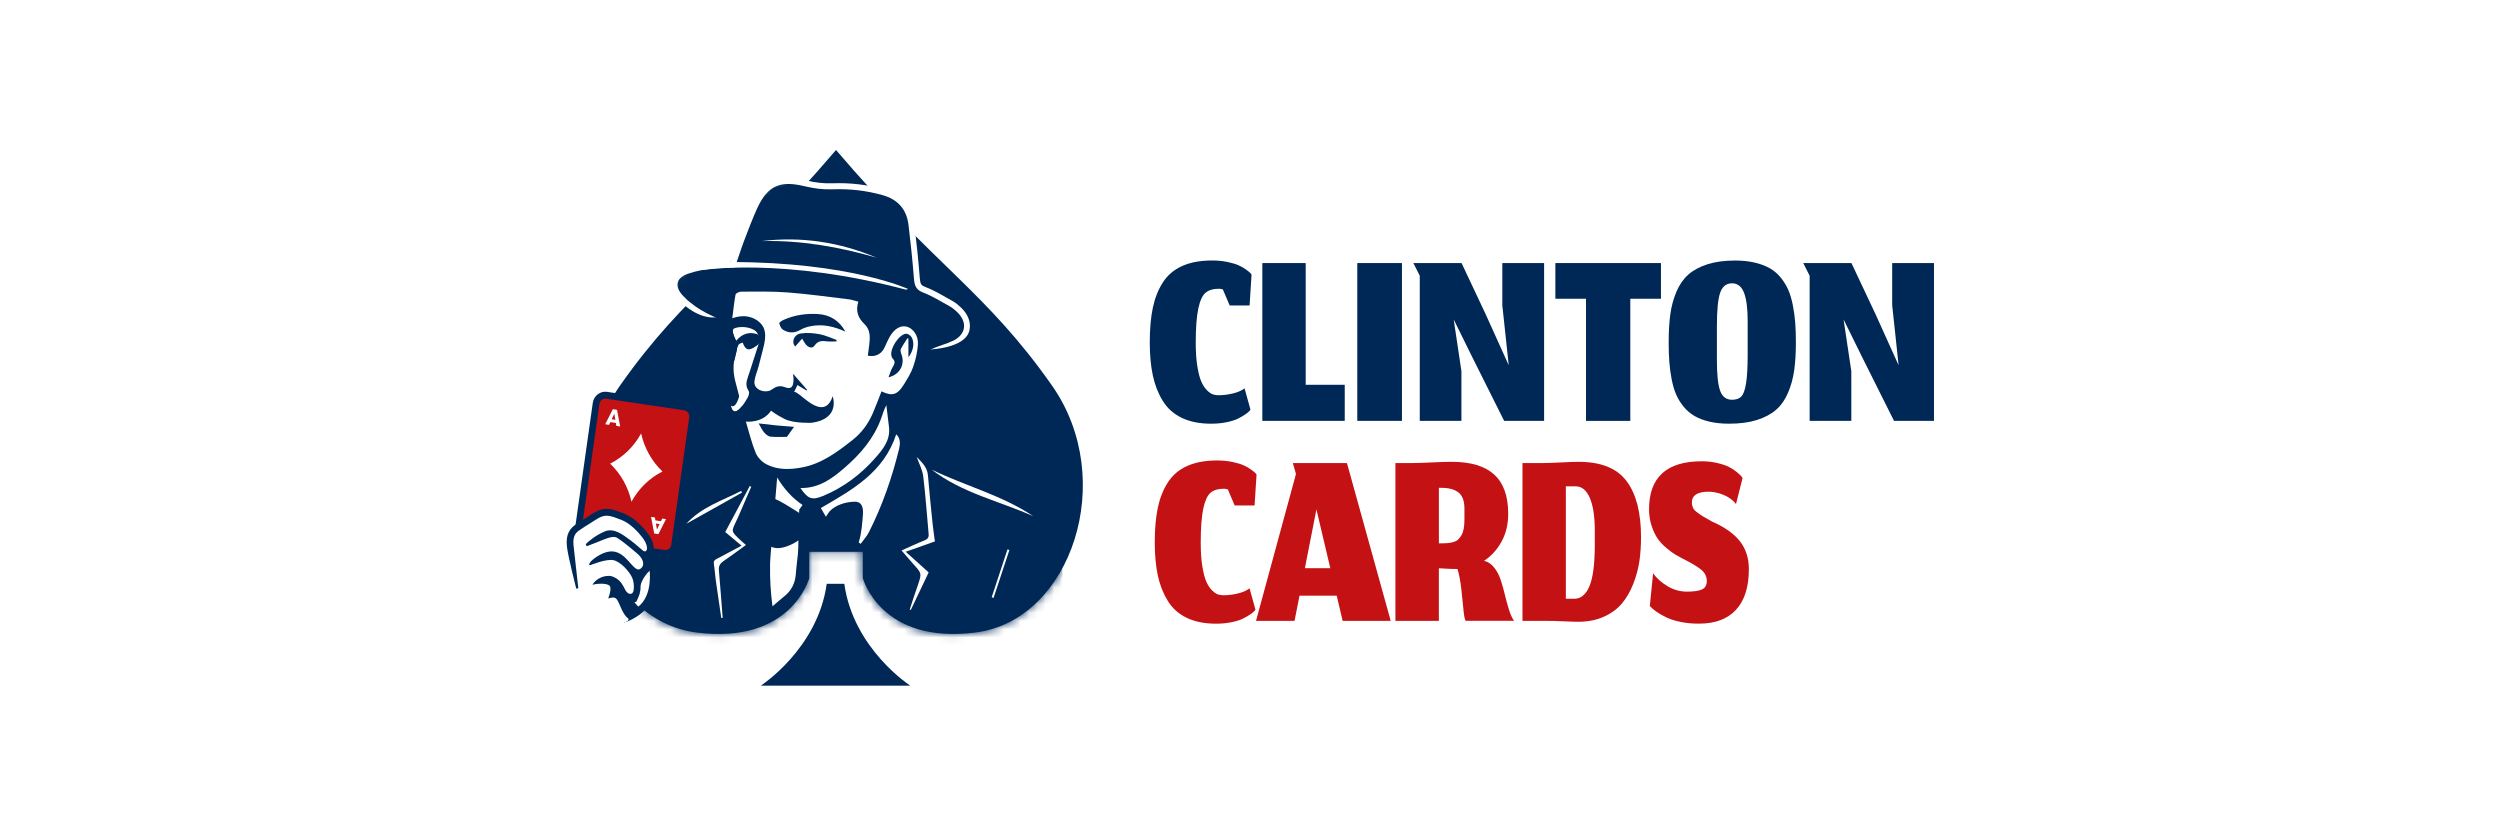 <svg width="300" height="100" viewBox="0 0 300 100" fill="none" xmlns="http://www.w3.org/2000/svg">
<rect width="300" height="100" fill="white"/>
<path d="M101.318 70.055H99.207C98.124 77.873 91.292 82.281 91.292 82.281H109.235C109.233 82.281 102.402 77.873 101.318 70.055Z" fill="#002856"/>
<path d="M126.229 46.25C118.284 34.953 112.345 32.086 100.323 18C88.299 32.086 82.359 34.953 74.414 46.25C66.469 57.547 72.097 74.422 83.546 75.896C94.996 77.367 97.11 69.36 97.11 69.36V66.219H100.323H103.536V69.36C103.536 69.36 105.649 77.369 117.099 75.896C128.547 74.422 134.177 57.547 126.229 46.25Z" fill="#002856"/>
<mask id="mask0_2530_6729" style="mask-type:luminance" maskUnits="userSpaceOnUse" x="70" y="18" width="60" height="59">
<path d="M126.229 46.25C118.284 34.953 117.282 25.938 100.323 18C77.863 27.553 82.359 34.953 74.414 46.25C66.469 57.547 72.097 74.422 83.546 75.896C94.996 77.367 97.11 69.36 97.11 69.36V66.219H100.323H103.536V69.36C103.536 69.36 105.649 77.369 117.099 75.896C128.547 74.422 134.177 57.547 126.229 46.25Z" fill="white"/>
</mask>
<g mask="url(#mask0_2530_6729)">
<path d="M115.334 36.919C115.074 36.669 114.721 36.356 114.298 36.121C114.064 35.991 113.831 35.86 113.599 35.728C112.771 35.257 111.913 34.769 110.997 34.418C110.523 34.236 110.429 34.072 110.37 33.323C110.207 31.247 109.987 29.083 109.716 26.89C109.454 24.758 108.205 23.316 106.108 22.724C104.109 22.158 102.011 21.914 99.877 21.995C98.88 22.033 97.868 21.92 96.695 21.642C93.948 20.986 91.796 21.256 90.224 24.697C89.698 25.848 89.242 27.045 88.802 28.202L88.617 28.69C88.389 29.286 88.189 29.893 87.996 30.479C87.911 30.739 87.825 30.998 87.737 31.253L87.697 31.377C87.029 31.398 86.361 31.436 85.693 31.492C84.441 31.597 83.305 31.827 82.317 32.174C81.138 32.589 80.755 33.269 80.641 33.765C80.525 34.273 80.576 35.079 81.49 36.031C81.59 36.136 81.696 36.236 81.8 36.339C82.539 37.025 84.506 38.582 86.55 37.948L93.164 37.427H102.229L103.418 42.801C104.125 42.833 104.848 42.853 105.593 42.862L108.11 40.047L111.71 41.926C111.71 41.926 115.727 41.78 116.305 39.742C116.328 39.656 116.35 39.572 116.362 39.484C116.499 38.593 116.134 37.684 115.334 36.919Z" fill="white"/>
<path d="M126.372 61.338C125.231 60.344 112.191 54.828 112.191 54.828C112.191 54.828 110.174 53.321 109.349 52.348C108.524 51.375 107.698 50.739 107.698 50.739L107.305 48.619C107.305 48.619 108.524 47.949 109.599 46.333C110.674 44.718 110.803 42.213 110.803 42.213L111.709 41.924H111.711C112.593 41.503 113.531 41.296 114.378 40.888C114.696 40.735 114.953 40.551 115.154 40.346L115.16 40.344L115.158 40.342C115.948 39.54 115.859 38.406 114.855 37.447C114.584 37.188 114.289 36.937 113.965 36.757C112.908 36.173 111.868 35.522 110.75 35.093C109.876 34.758 109.734 34.202 109.669 33.381C109.5 31.243 109.28 29.108 109.019 26.98C108.787 25.09 107.718 23.926 105.922 23.42C103.947 22.861 101.937 22.639 99.903 22.717C98.751 22.761 97.659 22.612 96.535 22.344C93.813 21.695 92.188 22.093 90.86 25.004C90.272 26.293 89.777 27.626 89.27 28.953C89.178 29.194 89.091 29.436 89.007 29.679L88.189 32.084C87.376 32.101 86.564 32.142 85.749 32.209C84.668 32.299 83.564 32.496 82.542 32.854C81.084 33.367 80.915 34.401 81.988 35.52C82.082 35.618 82.178 35.711 82.275 35.803C82.278 35.805 82.278 35.807 82.28 35.809C82.389 35.939 82.558 36.087 82.766 36.244C83.585 36.931 84.503 37.473 85.499 37.927L85.904 38.102C86.226 38.27 86.433 38.37 86.433 38.37C86.395 39.785 87.299 41.702 87.299 41.702C86.564 45.268 87.659 47.704 87.659 47.704C87.547 48.351 86.317 47.878 86.317 47.878C86.867 50.596 88.671 51.622 88.671 51.622C89.06 53.639 89.954 56.358 89.954 56.358L79.293 62.159C77.802 62.968 76.855 64.542 76.814 66.275L76.481 80.271H127.992C127.944 77.364 127.512 62.332 126.372 61.338Z" fill="#002856"/>
<path d="M83.689 31.786L84.259 32.407C84.259 32.407 93.957 30.851 108.73 34.764L108.962 34.672C108.962 34.672 101.97 31.445 87.655 31.445C86.335 31.428 85.014 31.556 83.689 31.786Z" fill="white"/>
<path d="M96.221 56.095C98.595 55.655 100.463 54.249 102.309 52.795C103.387 51.947 104.183 50.869 104.731 49.605C105.107 48.737 105.433 47.845 105.781 46.962C107.05 47.575 107.685 47.404 108.459 46.15C108.878 45.468 109.318 44.773 109.581 44.022C109.878 43.174 110.084 42.264 110.149 41.368C110.228 40.303 109.605 39.424 108.833 39.206C108.102 38.999 107.335 39.426 106.773 40.401C106.52 40.839 106.337 41.318 106.109 41.772C105.732 42.517 105.005 42.864 104.136 42.68C104.191 42.272 104.254 41.858 104.303 41.441C104.409 40.519 104.486 39.598 103.729 38.882C102.961 38.158 102.65 37.298 103 36.201C102.586 36.097 102.236 35.965 101.874 35.921C99.428 35.628 96.987 35.282 94.535 35.094C92.678 34.95 90.807 34.998 88.944 34.998C88.708 34.998 88.296 35.188 88.266 35.352C88.117 36.126 88.032 36.915 87.938 37.704C87.915 37.844 87.71 39.196 87.881 39.711C87.905 39.784 87.936 39.87 87.971 39.96C88.017 40.163 88.119 40.422 88.27 40.755C88.276 40.77 88.292 40.782 88.315 40.797C88.463 41.144 88.59 41.421 88.59 41.421C88.4 41.693 88.425 42.088 88.313 42.413C87.895 43.63 87.964 44.832 88.311 46.043C88.453 46.541 88.577 47.048 88.706 47.55L88.718 47.598C88.748 47.715 89.025 48.741 89.025 48.741L89.49 50.472C89.483 50.472 89.477 50.472 89.471 50.472C89.874 51.809 90.182 53.119 90.683 54.347C90.909 54.9 91.446 55.442 91.976 55.716C93.314 56.409 94.765 56.365 96.221 56.095Z" fill="white"/>
<path d="M107.545 52.115C106.049 56.715 102.237 58.791 98.499 60.963C98.694 61.298 99.097 61.987 99.097 61.987C99.097 61.987 103.21 65.222 103.275 65.264C103.609 64.797 104.013 64.368 104.269 63.862C105.878 60.683 107.044 57.326 107.894 53.854C108.04 53.254 108.063 52.586 107.545 52.115Z" fill="white"/>
<path d="M105.032 54.956C105.939 53.924 106.859 52.83 106.68 51.258C106.58 50.379 106.47 49.502 106.364 48.623C106.061 49.163 105.926 49.699 105.739 50.211C104.853 52.631 103.251 54.487 101.357 56.126C99.83 57.448 98.252 58.614 96.051 58.559C96.951 59.88 97.435 60.06 98.751 59.518C101.194 58.511 103.281 56.952 105.032 54.956Z" fill="white"/>
<path d="M111.923 62.944C111.721 60.98 111.518 59.017 111.353 57.052C111.265 56.004 110.558 55.431 110.003 54.832C110.261 55.569 110.685 56.343 110.787 57.159C111.072 59.451 111.22 61.761 111.436 64.063C111.477 64.496 111.318 64.699 110.923 64.856C110.041 65.204 109.182 65.612 108.18 66.055C108.748 66.708 109.192 67.234 109.652 67.746C110.607 68.809 110.613 68.805 110.165 70.153C110.005 70.636 109.832 71.114 109.671 71.595C109.5 72.11 109.335 72.627 109.168 73.144C109.21 73.16 109.253 73.177 109.296 73.192C110.011 71.691 110.723 70.193 111.44 68.688C110.516 67.857 109.636 67.066 108.685 66.212C109.911 65.777 111.035 65.379 112.187 64.969C112.1 64.283 111.992 63.615 111.923 62.944Z" fill="white"/>
<path d="M88.614 61.966C89.127 60.781 89.636 59.595 90.147 58.408C90.09 58.379 90.031 58.35 89.974 58.32C89.003 60.141 88.034 61.964 87.028 63.847C87.692 64.4 88.313 64.917 88.985 65.478C87.985 66.013 87.004 66.549 86.012 67.062C85.735 67.204 85.607 67.344 85.664 67.692C85.772 68.338 85.804 69 85.896 69.65C86.106 71.155 86.334 72.658 86.553 74.16C86.609 74.152 86.663 74.146 86.721 74.137C86.572 72.237 86.431 70.335 86.268 68.434C86.224 67.926 86.409 67.612 86.816 67.336C87.692 66.744 88.539 66.101 89.512 65.398C89.16 65.086 88.867 64.852 88.602 64.586C87.773 63.759 87.777 63.755 88.264 62.713C88.378 62.462 88.504 62.217 88.614 61.966Z" fill="white"/>
<path d="M111.811 56.361C115.457 59.172 119.921 60.124 124.005 61.949C120.234 59.421 115.84 58.316 111.811 56.361Z" fill="white"/>
<path d="M105.175 30.915C100.738 29.042 96.144 28.353 91.384 28.931C96.085 28.812 100.663 29.617 105.175 30.915Z" fill="white"/>
<path d="M88.938 58.91C86.664 60.08 84.167 60.848 82.355 62.855C84.585 61.606 86.814 60.358 89.046 59.109C89.009 59.042 88.975 58.977 88.938 58.91Z" fill="white"/>
<path d="M119.002 71.671C119.078 71.698 119.153 71.723 119.228 71.75C119.862 69.833 120.495 67.918 121.128 66.001C121.051 65.974 120.976 65.947 120.898 65.922C120.267 67.837 119.634 69.754 119.002 71.671Z" fill="white"/>
<path d="M88.735 47.24L88.704 47.55C88.704 47.55 88.311 49.113 87.703 48.68C87.703 48.68 87.782 49.45 88.291 49.368C88.8 49.287 89.625 47.885 89.625 47.885L88.735 47.24Z" fill="white"/>
<path d="M95.906 61.144C96.026 60.98 96.163 60.796 96.305 60.601C95.047 59.75 94.063 58.643 93.259 57.295L92.563 65.559C92.498 66.137 92.455 66.708 92.428 67.279C92.412 67.52 92.402 67.713 92.402 67.788C92.402 67.8 92.408 67.807 92.412 67.817C92.373 69.441 92.481 71.063 92.695 72.76C93.233 72.302 93.634 71.936 94.061 71.603C94.959 70.906 95.43 69.994 95.505 68.836C95.554 68.054 95.67 67.275 95.749 66.493C95.804 65.953 95.792 65.565 95.808 64.936L95.906 61.144Z" fill="white"/>
<path d="M95.285 51.221C95.008 51.61 94.774 51.941 94.432 52.422C93.941 52.422 93.198 52.468 92.465 52.399C92.192 52.374 91.893 52.121 91.695 51.89C91.441 51.595 91.278 51.219 91.036 50.81C91.797 50.896 92.492 50.982 93.19 51.051C93.864 51.114 94.538 51.16 95.285 51.221Z" fill="#002856"/>
<path d="M87.704 48.678C87.704 48.678 87.786 49.345 88.195 49.375C88.605 49.404 89.287 48.504 89.724 47.709C89.724 47.709 90.02 47.173 89.82 46.872C89.82 46.872 90.183 46.464 91.036 47.075C91.889 47.686 93.819 47.181 94.068 47.062C94.316 46.941 94.892 46.518 96 47.41C97.108 48.301 99.079 50.101 99.922 47.552C99.922 47.552 100.907 50.245 97.409 50.735C97.409 50.735 95.261 50.833 94.159 50.283C93.058 49.73 92.522 49.272 92.522 49.272C92.522 49.272 91.758 50.748 89.429 50.593C87.189 50.44 87.704 48.678 87.704 48.678Z" fill="#002856"/>
<path d="M101.446 39.797C100.079 39.167 98.691 38.846 97.216 39.154C96.799 39.24 96.378 39.391 96.005 39.602C95.296 40.006 94.604 39.972 93.95 39.562C93.726 39.422 93.578 39.075 93.513 38.794C93.492 38.704 93.826 38.476 94.028 38.386C95.343 37.8 96.73 37.599 98.153 37.685C99.617 37.775 100.723 38.484 101.446 39.797Z" fill="#002856"/>
<path d="M100.37 40.973C100.001 40.973 99.629 41.004 99.264 40.964C98.682 40.901 98.169 40.849 97.755 41.46C97.485 41.862 97.039 41.716 96.735 41.374C96.56 41.178 96.442 40.927 96.255 40.634C95.966 40.964 95.695 41.274 95.424 41.582C94.944 41.058 95.253 40.146 96.09 40.016C96.827 39.903 97.615 39.97 98.354 40.106C99.05 40.234 99.714 40.558 100.392 40.795C100.384 40.855 100.376 40.914 100.37 40.973Z" fill="#002856"/>
<path d="M109.009 42.874C109.009 42.125 109.009 41.373 109.009 40.624C108.97 40.612 108.932 40.599 108.895 40.587C108.622 41.018 108.321 41.434 108.097 41.89C108.019 42.049 108.101 42.326 108.174 42.52C108.622 43.709 108.007 44.948 106.621 45.278C106.804 44.812 106.902 44.418 107.101 44.092C107.329 43.717 107.51 43.403 107.124 43.029C107.04 42.949 106.995 42.809 106.969 42.688C106.779 41.832 107.859 40.145 108.714 40.049C108.932 40.024 109.282 40.264 109.402 40.482C109.767 41.145 109.622 42.077 109.009 42.874Z" fill="#002856"/>
<path d="M87.792 38.222C87.792 38.222 88.76 37.81 89.731 37.988C90.454 38.122 91.185 38.536 91.566 39.197C92.064 40.066 91.724 41.251 91.494 42.161C91.338 42.78 91.183 43.4 91.016 44.015C90.861 44.582 90.592 45.185 90.531 45.773C90.431 46.746 91.696 47.192 92.427 46.849C92.643 46.748 92.826 46.587 93.04 46.482C93.323 46.342 93.655 46.309 93.96 46.388C94.127 46.432 94.286 46.507 94.457 46.545C94.626 46.583 94.817 46.577 94.954 46.468C95.066 46.38 95.125 46.24 95.162 46.102C95.269 45.693 95.216 45.26 95.162 44.842C95.725 45.488 96.292 46.135 96.856 46.784C96.829 46.809 96.803 46.834 96.776 46.859C96.416 46.641 96.053 46.424 95.693 46.208C95.687 46.204 95.402 46.851 95.361 46.903C95.192 47.118 94.864 47.231 94.618 47.322C93.801 47.621 92.924 47.746 92.058 47.692C91.224 47.642 90.038 47.491 89.664 46.585C89.411 45.976 89.731 45.325 89.92 44.748C90.293 43.603 90.663 42.456 91.028 41.307C91.028 41.307 91.346 40.053 90.442 39.57C89.537 39.084 88.438 39.231 88.078 39.428C87.717 39.624 88.137 40.604 88.306 40.849C88.306 40.849 88.409 41.391 88.279 41.497C88.149 41.604 86.954 40.041 87.792 38.222Z" fill="#002856"/>
<path d="M88.186 41.115C88.186 41.115 89.175 39.409 91.026 40.163C91.026 40.163 91.272 40.809 91.026 41.307C91.026 41.307 90.531 41.739 90.073 41.887C89.615 42.036 89.34 41.718 89.13 41.115C89.13 41.115 88.575 41.201 88.485 41.63C88.393 42.057 88.355 42.264 88.355 42.264C88.355 42.264 87.998 44.137 87.941 43.233C87.884 42.331 88.186 41.115 88.186 41.115Z" fill="#002856"/>
<path d="M91.509 59.839C91.777 59.697 92.103 59.666 92.407 59.716C93.239 59.856 94.038 60.406 94.756 60.829C95.862 61.478 96.964 62.401 98.287 62.47C98.446 62.478 98.615 62.47 98.751 62.388C99.096 62.181 99.291 61.629 99.576 61.333C100.295 60.597 101.407 60.262 102.396 60.21C102.594 60.199 102.795 60.201 102.981 60.268C103.575 60.486 103.596 61.308 103.545 61.852C103.404 63.372 103.28 67.335 100.767 66.574C99.431 66.17 98.141 63.878 97.469 64.014C96.797 64.15 95.907 64.784 95.905 64.784C95.221 65.272 94.249 65.739 93.41 65.774C92.044 65.831 91.012 64.46 90.767 63.204C90.627 62.474 90.68 61.716 90.831 60.988C90.906 60.628 91.014 60.256 91.274 60.005C91.348 59.938 91.425 59.883 91.509 59.839Z" fill="#002856"/>
</g>
<path d="M82.223 48.42L72.855 47.022C72.028 46.899 71.254 47.491 71.134 48.341L68.972 63.641C68.912 64.053 69.014 64.463 69.257 64.798C69.499 65.133 69.853 65.348 70.254 65.409L79.623 66.807C79.696 66.817 79.772 66.824 79.845 66.824C80.169 66.824 80.484 66.717 80.749 66.514C81.075 66.265 81.284 65.901 81.344 65.489L83.506 50.188C83.628 49.337 83.052 48.544 82.223 48.42Z" fill="#002856"/>
<path d="M79.741 65.994L70.372 64.596C69.981 64.537 69.712 64.165 69.767 63.765L71.93 48.465C71.987 48.063 72.349 47.787 72.738 47.843L82.107 49.241C82.498 49.3 82.766 49.672 82.712 50.072L80.549 65.372C80.492 65.774 80.13 66.052 79.741 65.994Z" fill="#C41114"/>
<path d="M73.902 50.755L73.236 50.654L73.082 50.977L72.626 50.91L73.54 49.103L74.043 49.179L74.419 51.177L73.959 51.108L73.902 50.755ZM73.719 49.652L73.401 50.315L73.841 50.38L73.719 49.652Z" fill="white"/>
<path d="M78.647 62.446L79.312 62.547L79.467 62.226L79.923 62.293L79.009 64.099L78.506 64.024L78.129 62.025L78.59 62.094L78.647 62.446ZM78.832 63.551L79.15 62.888L78.71 62.823L78.832 63.551Z" fill="white"/>
<path d="M79.496 56.578C78.224 55.369 77.32 53.776 76.935 52.01V52.008C76.078 53.59 74.77 54.852 73.215 55.639C74.487 56.848 75.391 58.441 75.776 60.207L75.781 60.203C76.636 58.625 77.941 57.365 79.496 56.578Z" fill="white"/>
<path d="M77.82 72.691V72.686C78.942 71.146 78.814 68.999 78.763 68.484C78.763 68.484 78.773 67.388 78.376 66.226C78.447 66.008 78.463 65.782 78.441 65.594C78.38 65.071 78.134 64.525 77.71 63.974C77.376 63.539 76.181 62.083 74.798 61.595C74.682 61.555 74.566 61.509 74.448 61.463C73.943 61.268 73.375 61.047 72.725 61.061C71.966 61.078 71.357 61.474 70.868 61.792C70.773 61.854 70.677 61.917 70.581 61.974C70.032 62.309 69.555 62.614 69.13 62.909C68.454 63.376 67.853 64.025 68.032 65.6C68.177 66.864 69.152 70.64 69.152 70.642L69.743 70.514L70.824 74.135C71.728 74.072 73.393 74.298 74.448 74.344L74.935 74.698C74.935 74.698 76.552 74.237 77.657 72.898C77.706 72.839 77.753 72.781 77.798 72.72C77.804 72.712 77.812 72.701 77.82 72.691Z" fill="#002856"/>
<path d="M76.981 65.924C77.016 65.953 77.05 65.983 77.085 66.012C77.15 66.069 77.217 66.125 77.299 66.15C77.572 66.24 77.667 65.907 77.643 65.694C77.592 65.257 77.34 64.825 77.079 64.486C76.549 63.798 75.548 62.735 74.538 62.377C73.97 62.176 73.371 61.873 72.746 61.887C72.086 61.902 71.536 62.354 70.993 62.685C70.514 62.975 70.04 63.277 69.578 63.595C69.15 63.89 68.686 64.242 68.83 65.504C68.975 66.767 69.584 72.251 69.584 72.251L70.015 75.18C70.015 75.18 74.438 74.877 75.008 74.676C75.578 74.473 75.399 74.22 75.399 74.22C75.399 74.22 75.008 74.071 74.497 72.899C73.986 71.727 73.966 71.545 72.984 71.809C72.984 71.809 73.355 70.901 73.228 70.426C73.102 69.951 71.785 69.99 71.097 70.172C71.097 70.172 71.622 69.126 73.08 69.103C73.375 69.099 73.699 69.249 73.945 69.4C74.497 69.737 74.743 70.208 75.024 70.771C75.33 71.378 75.973 71.501 76.049 70.737C76.093 70.294 76.04 69.712 75.853 69.304C75.499 68.536 74.477 67.425 73.632 67.224C72.787 67.023 70.86 67.81 70.86 67.81C70.86 67.81 70.541 67.885 70.801 67.506C71.062 67.127 71.942 66.516 72.648 66.294C73.355 66.073 74.24 66.016 75.301 67.203C76.201 68.212 76.49 68.565 76.932 68.193C77.364 67.829 77.264 67.104 76.47 66.426C75.676 65.748 74.456 64.737 73.966 64.497C73.475 64.254 72.432 64.758 71.862 64.982C71.292 65.206 70.467 65.529 70.467 65.529C70.467 65.529 70.119 65.436 70.431 65.158C70.742 64.882 71.449 64.252 72.571 63.769C73.691 63.285 74.87 64.275 75.362 64.618C75.93 65.014 76.454 65.474 76.981 65.924Z" fill="white"/>
<path d="M76.128 72.278L76.365 72.197C76.365 72.197 76.686 71.527 76.758 71.247C76.829 70.966 76.882 70.665 76.868 70.372C76.853 70.079 77.21 69.177 77.955 68.484C77.955 68.484 78.346 71.458 76.589 72.797L76.128 72.278Z" fill="white"/>
<path d="M149.921 49.341C149.817 49.45 149.64 49.586 149.393 49.753C149.147 49.921 148.854 50.088 148.514 50.254C148.174 50.421 147.719 50.561 147.153 50.674C146.587 50.787 145.979 50.844 145.329 50.844C143.957 50.844 142.782 50.609 141.808 50.141C140.833 49.672 140.072 48.987 139.522 48.088C138.972 47.188 138.575 46.171 138.335 45.034C138.094 43.898 137.972 42.582 137.972 41.083C137.972 39.489 138.092 38.114 138.335 36.954C138.575 35.797 138.976 34.778 139.538 33.901C140.098 33.024 140.872 32.363 141.857 31.921C142.843 31.48 144.042 31.258 145.457 31.258C146.107 31.258 146.718 31.316 147.288 31.436C147.858 31.555 148.31 31.689 148.64 31.84C148.97 31.99 149.269 32.162 149.536 32.356C149.803 32.551 149.972 32.685 150.039 32.76C150.106 32.836 150.157 32.894 150.187 32.938L149.951 36.655H147.561L146.744 34.732C146.555 34.677 146.398 34.65 146.272 34.65C145.569 34.65 145.03 34.816 144.653 35.142C144.276 35.471 143.987 36.111 143.788 37.065C143.588 38.02 143.488 39.39 143.488 41.177C143.488 42.245 143.553 43.176 143.684 43.973C143.814 44.771 143.975 45.382 144.162 45.806C144.352 46.231 144.576 46.575 144.838 46.832C145.101 47.092 145.335 47.255 145.545 47.324C145.755 47.395 145.981 47.428 146.221 47.428C146.754 47.428 147.316 47.361 147.903 47.225C148.489 47.092 148.972 46.884 149.348 46.604L150.055 49.157L149.921 49.341Z" fill="#002856"/>
<path d="M151.478 31.568H156.683V46.174H161.368V50.504H151.48V31.568H151.478Z" fill="#002856"/>
<path d="M162.874 31.568H168.235V50.504H162.874V31.568Z" fill="#002856"/>
<path d="M170.372 50.506V33.088L169.602 31.568H175.387L178.28 37.709L181.048 43.832L180.278 36.641V31.568H185.293V50.504H180.498L176.755 43.022L174.444 38.338L175.371 44.543V50.506H170.372Z" fill="#002856"/>
<path d="M190.323 35.85H186.644V31.568H199.315V35.85H195.636V50.506H190.321V35.85H190.323Z" fill="#002856"/>
<path d="M205.154 50.603C204.458 50.441 203.857 50.215 203.354 49.925C202.851 49.634 202.413 49.261 202.041 48.809C201.668 48.357 201.371 47.872 201.145 47.355C200.919 46.838 200.738 46.231 200.603 45.536C200.467 44.841 200.373 44.147 200.32 43.452C200.267 42.757 200.241 41.974 200.241 41.102C200.241 39.808 200.306 38.684 200.436 37.724C200.567 36.766 200.811 35.864 201.167 35.018C201.524 34.173 201.998 33.486 202.591 32.959C203.183 32.431 203.949 32.017 204.885 31.716C205.824 31.414 206.932 31.264 208.21 31.264C209.09 31.264 209.882 31.347 210.585 31.515C211.287 31.682 211.89 31.91 212.393 32.201C212.896 32.492 213.334 32.869 213.706 33.331C214.079 33.794 214.376 34.288 214.602 34.809C214.828 35.332 215.007 35.943 215.144 36.642C215.28 37.343 215.374 38.038 215.427 38.726C215.48 39.415 215.506 40.198 215.506 41.068C215.506 42.361 215.439 43.487 215.303 44.446C215.166 45.404 214.92 46.302 214.563 47.135C214.207 47.97 213.731 48.648 213.132 49.171C212.535 49.694 211.768 50.102 210.829 50.4C209.89 50.697 208.783 50.843 207.504 50.843C206.634 50.845 205.85 50.764 205.154 50.603ZM206.427 46.919C206.693 47.62 207.164 47.97 207.834 47.97C208.327 47.97 208.699 47.844 208.95 47.591C209.202 47.338 209.391 46.815 209.524 46.024C209.654 45.233 209.721 44.044 209.721 42.462V38.567C209.721 37.027 209.575 35.88 209.281 35.127C208.988 34.373 208.506 33.997 207.836 33.997C207.166 33.997 206.696 34.365 206.429 35.104C206.162 35.843 206.028 37.186 206.028 39.135V43.19C206.026 44.975 206.16 46.218 206.427 46.919Z" fill="#002856"/>
<path d="M217.157 50.506V33.088L216.387 31.568H222.172L225.066 37.709L227.833 43.832L227.063 36.641V31.568H232.078V50.504H227.283L223.54 43.022L221.229 38.336L222.158 44.541V50.504H217.157V50.506Z" fill="#002856"/>
<path d="M150.519 73.339C150.415 73.448 150.238 73.584 149.992 73.751C149.746 73.919 149.452 74.086 149.112 74.252C148.772 74.419 148.318 74.559 147.752 74.672C147.186 74.785 146.577 74.842 145.928 74.842C144.555 74.842 143.38 74.607 142.407 74.139C141.432 73.67 140.67 72.986 140.12 72.086C139.571 71.186 139.174 70.169 138.933 69.032C138.693 67.896 138.571 66.58 138.571 65.081C138.571 63.487 138.691 62.112 138.933 60.952C139.174 59.795 139.575 58.776 140.137 57.899C140.697 57.022 141.47 56.361 142.456 55.919C143.441 55.478 144.641 55.256 146.056 55.256C146.705 55.256 147.316 55.315 147.886 55.434C148.457 55.553 148.909 55.687 149.238 55.838C149.568 55.988 149.868 56.16 150.134 56.355C150.401 56.549 150.57 56.683 150.637 56.758C150.705 56.834 150.755 56.892 150.786 56.936L150.55 60.653H148.159L147.343 58.73C147.153 58.675 146.997 58.648 146.87 58.648C146.168 58.648 145.628 58.813 145.252 59.142C144.875 59.471 144.586 60.111 144.386 61.065C144.187 62.017 144.087 63.39 144.087 65.177C144.087 66.245 144.152 67.176 144.282 67.973C144.413 68.771 144.574 69.382 144.761 69.807C144.95 70.231 145.174 70.575 145.437 70.832C145.7 71.092 145.934 71.255 146.143 71.326C146.353 71.395 146.579 71.431 146.819 71.431C147.353 71.431 147.915 71.364 148.501 71.228C149.088 71.094 149.57 70.886 149.947 70.606L150.654 73.159L150.519 73.339Z" fill="#C41114"/>
<path d="M160.406 71.481H155.941L155.344 74.504H150.722L155.517 56.876L155.141 55.568H161.634L166.886 74.504H161.117L160.406 71.481ZM156.586 68.186H159.637L157.971 61.125L156.586 68.186Z" fill="#C41114"/>
<path d="M172.669 74.501H167.45V55.566H169.525C170.028 55.566 170.777 55.541 171.773 55.493C172.769 55.445 173.591 55.42 174.241 55.42C176.505 55.42 178.195 55.933 179.311 56.954C180.427 57.977 180.985 59.545 180.985 61.656C180.985 62.906 180.72 64.015 180.191 64.984C179.661 65.953 178.961 66.723 178.091 67.294C178.564 67.413 178.969 67.688 179.309 68.119C179.649 68.55 179.914 69.058 180.103 69.646C180.293 70.232 180.457 70.825 180.598 71.423C180.741 72.022 180.901 72.61 181.085 73.192C181.268 73.773 181.469 74.209 181.689 74.499H175.888C175.772 74.349 175.685 73.926 175.621 73.231C175.558 72.536 175.473 71.701 175.363 70.726C175.253 69.751 175.098 68.935 174.899 68.278C174.878 68.278 174.852 68.278 174.819 68.278C174.62 68.278 174.408 68.276 174.182 68.269C173.956 68.263 173.76 68.257 173.591 68.244C173.424 68.234 173.247 68.223 173.064 68.211C172.881 68.2 172.746 68.194 172.663 68.194V74.501H172.669ZM173.172 65.195C173.435 65.195 173.655 65.185 173.832 65.162C174.011 65.141 174.206 65.101 174.422 65.04C174.636 64.982 174.815 64.888 174.956 64.758C175.096 64.628 175.231 64.461 175.357 64.258C175.483 64.055 175.577 63.789 175.64 63.467C175.703 63.144 175.733 62.765 175.733 62.336V61.06C175.733 60.122 175.495 59.467 175.019 59.097C174.542 58.724 173.858 58.54 172.966 58.54H172.667V65.197H173.172V65.195Z" fill="#C41114"/>
<path d="M187.643 74.558C186.851 74.52 186.037 74.501 185.198 74.501H182.697V55.566H185.198C185.9 55.556 186.666 55.529 187.493 55.485C188.321 55.441 188.971 55.42 189.441 55.42C192.113 55.42 194.029 56.19 195.187 57.73C196.346 59.271 196.924 61.516 196.924 64.467C196.924 65.469 196.859 66.421 196.729 67.328C196.598 68.232 196.354 69.14 195.998 70.05C195.641 70.961 195.191 71.743 194.646 72.4C194.1 73.058 193.377 73.591 192.477 73.999C191.575 74.409 190.549 74.612 189.396 74.612C189.018 74.615 188.433 74.596 187.643 74.558ZM190.738 70.333C191.162 69.32 191.376 67.65 191.376 65.325V63.693C191.376 61.991 191.176 60.677 190.779 59.75C190.38 58.823 189.814 58.36 189.081 58.36H187.902V71.852H188.908C189.704 71.852 190.315 71.346 190.738 70.333Z" fill="#C41114"/>
<path d="M201.633 74.623C200.937 74.477 200.353 74.287 199.88 74.05C199.408 73.814 199.023 73.588 198.726 73.372C198.426 73.156 198.178 72.941 197.978 72.725L198.371 68.799C198.801 69.392 199.377 69.906 200.1 70.342C200.823 70.777 201.605 70.997 202.442 70.997C203.281 70.997 203.885 70.905 204.258 70.723C204.631 70.538 204.816 70.206 204.816 69.72C204.816 69.203 204.604 68.762 204.179 68.395C203.755 68.029 203.024 67.588 201.986 67.071C201.609 66.876 201.289 66.702 201.027 66.546C200.764 66.388 200.416 66.131 199.982 65.769C199.548 65.407 199.194 65.03 198.921 64.637C198.648 64.243 198.408 63.737 198.198 63.118C197.989 62.498 197.885 61.833 197.885 61.121C197.885 57.275 199.996 55.353 204.219 55.353C204.889 55.353 205.521 55.427 206.113 55.571C206.706 55.716 207.168 55.875 207.504 56.048C207.84 56.22 208.145 56.423 208.424 56.655C208.701 56.888 208.878 57.049 208.952 57.141C209.025 57.233 209.078 57.306 209.108 57.358L208.322 60.477C207.913 59.981 207.402 59.612 206.789 59.37C206.176 59.127 205.592 59.005 205.036 59.005C203.694 59.005 203.024 59.436 203.024 60.299C203.024 60.525 203.067 60.73 203.15 60.912C203.234 61.096 203.37 61.261 203.56 61.412C203.749 61.563 203.924 61.692 204.087 61.799C204.25 61.908 204.474 62.04 204.763 62.195C205.052 62.352 205.268 62.477 205.415 62.574C206.944 63.241 208.068 64.032 208.787 64.949C209.505 65.865 209.864 66.979 209.864 68.293C209.864 70.425 209.353 72.049 208.331 73.165C207.308 74.28 205.828 74.837 203.89 74.837C203.081 74.841 202.33 74.77 201.633 74.623Z" fill="#C41114"/>
</svg>
